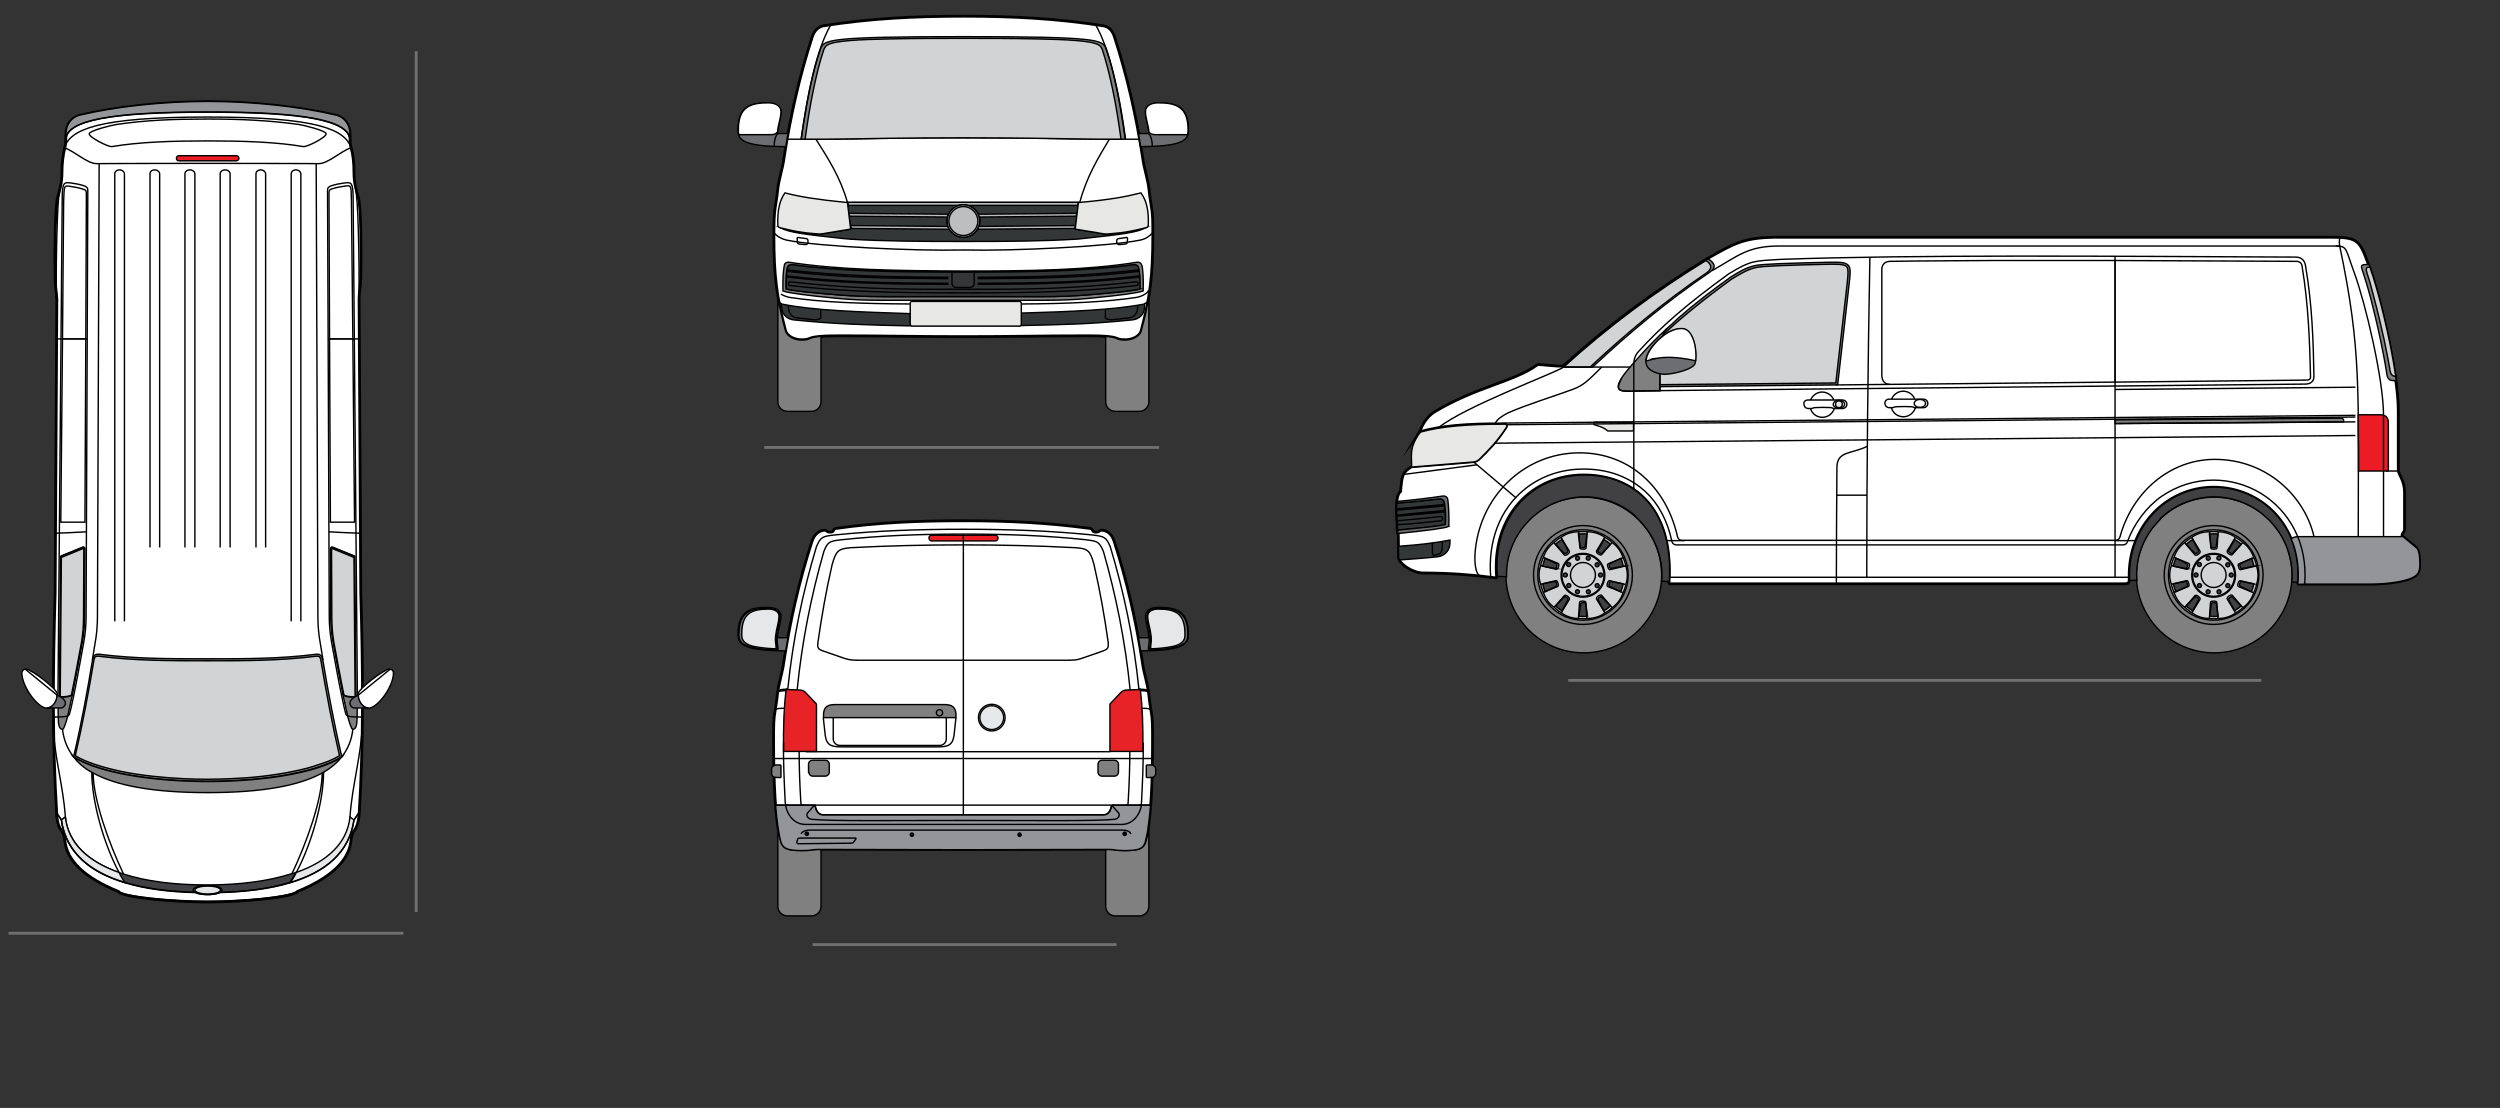 <svg id="Capa_1" xmlns="http://www.w3.org/2000/svg" viewBox="0 0 880 390"><rect x="0" y="0" width="880" height="390" fill="#333333" stroke="none"/><style>.st0{fill:#707071}.st1,.st2{stroke:#000}.st1{stroke-miterlimit:22.926;fill:#fff}.st2{fill:gray;stroke-width:.5}.st2,.st3,.st4{stroke-miterlimit:22.926}.st3{stroke:#000;stroke-width:.5;fill:#d1d3d4}.st4{fill:#343738}.st4,.st5,.st6{stroke:#000;stroke-width:.5}.st5{stroke-miterlimit:22.926;fill:none}.st6{fill:#bcbec0}.st6,.st7,.st8{stroke-miterlimit:22.926}.st7{stroke:#000;stroke-width:.5;fill:#e6e7e8}.st8{fill:#e7e7e6}.st10,.st8,.st9{stroke:#000;stroke-width:.5}.st9{stroke-miterlimit:22.926;fill:#6d6e71}.st10{fill:#fff}.st10,.st11,.st12{stroke-miterlimit:22.926}.st11{stroke:#000;stroke-width:.5;fill:#414042}.st12{fill:#939598}.st12,.st13,.st14{stroke:#000;stroke-width:.5}.st13{stroke-miterlimit:22.926;fill:#ed1c24}.st14{fill:#e82328}</style><g id="lineas"><path class="st0" d="M552 239H796V240H552z"/><path class="st0" d="M269 157H408V158H269z"/><path class="st0" d="M286 332H393V333H286z"/><path class="st0" d="M3 328H142V329H3z"/><path class="st0" d="M146 18H147V321H146z"/></g><g id="transporter_x5F_2019"><path class="st1" d="M339.1 118.5c-16.5 0-29.3-.3-43.9-.3-12.5 0-8.7 1.4-13 1.4-2.2 0-5-1-5.7-3.2-3.1-11.6-4.1-19.5-4.1-33.5 0-4.7.1-7.6.5-10.1.2-1.3.7-4.2.8-5.7.4-4 1.8-7.7 2.3-11.7 2.2-14.4 5.4-28.5 9.9-42.4.8-2.4 2.2-3.5 3.8-3.9 16.6-2.6 31.9-3.4 49.4-3.4s32.8.8 49.4 3.4c1.6.3 3 1.4 3.8 3.9 4.5 13.9 7.7 28.1 9.9 42.4.5 4 1.9 7.7 2.3 11.7.1 1.4.6 4.4.8 5.7.5 2.5.5 5.4.5 10.1 0 14-1 21.9-4.1 33.5-.7 2.3-3.5 3.2-5.7 3.2-4.3 0-.5-1.4-13-1.4-14.7 0-27.5.3-43.9.3z"/><path class="st2" d="M339.1 48.5c24.7 0 34.8.4 48.8.5H396.2c-1.7-12.4-3.9-23.4-6.8-31.8-1.2-3.2-2.8-4.3-50.3-4.3-47.6 0-49.1 1.1-50.3 4.3-2.9 8.4-5 19.4-6.8 31.8H290.3c13.9-.1 24-.5 48.8-.5zm-65.3 92.9c0 1.9 1.5 3.4 3.4 3.4h8.4c1.9 0 3.4-1.5 3.4-3.4v-23c-5 .4-3.4 1.3-6.8 1.3-2.2 0-5-1-5.7-3.2-1.2-4.4-2.1-8.3-2.7-12.3v37.2zm130.6 0c0 1.9-1.5 3.4-3.4 3.4h-8.4c-1.9 0-3.4-1.5-3.4-3.4v-23c5 .4 3.4 1.3 6.8 1.3 2.2 0 5-1 5.7-3.2 1.2-4.4 2.1-8.3 2.7-12.3v37.2z"/><path class="st3" d="M339.1 48.5c24.7 0 34.8.4 48.8.5h6.7c-.8-5.8-1.7-11.6-2.9-17.3-1-4.8-2.2-9.7-3.7-14.3l-.3-.6c-.4-.8-1.1-1.1-1.9-1.4-.8-.3-1.7-.5-2.5-.6-1.3-.2-2.7-.4-4.1-.5-4.8-.4-9.7-.5-14.5-.6-8.6-.2-17.2-.2-25.7-.2-8.6 0-17.2 0-25.7.2-4.8.1-9.7.2-14.5.6-1.4.1-2.7.3-4.1.5-.8.1-1.7.3-2.5.6s-1.5.6-1.9 1.4l-.3.6c-1.6 4.7-2.7 9.5-3.7 14.3-1.2 5.7-2.1 11.5-2.9 17.3h6.7c14.1-.1 24.2-.5 49-.5z"/><path class="st4" d="M390.7 82.3c-.7.1-1.4.1-2.1 0l-9.7-1.6c-.2 0-.3-.2-.3-.3l.1-1 1-8.1h-81.4l1.1 9.1c0 .1-.1.3-.3.3l-9.7 1.6c-.7.1-1.4.1-2.1 0-5.6-.4-8.4-1.1-12.6-2.1 3.1 1.6 8.2 2.3 22.5 3.8.8.1 1.5.1 2.3.2 11.2.7 24.2.8 39.5.8s28.3-.1 39.5-.8c.8 0 1.6-.1 2.3-.2 14.3-1.5 19.4-2.2 22.5-3.8-4.2 1-7 1.6-12.6 2.1zm-51.6 1.2c-2.1 0-3.9-1.1-4.9-2.8-.2-.3-.4-.7-.5-1-.2-.6-.3-1.2-.3-1.9 0-.5.1-.9.2-1.4.1-.4.2-.7.4-1 .9-2 2.9-3.3 5.2-3.3 2.3 0 4.3 1.4 5.2 3.3.2.3.3.7.4 1 .1.4.2.9.2 1.4 0 .7-.1 1.3-.3 1.9-.1.4-.3.7-.5 1-1.2 1.7-3 2.8-5.1 2.8zm-18.2 31.2h-1.2c-14.7-.3-25.6-.6-40.3-2.1-2.2-.2-3.9-1.8-4.2-3.8-.1-.5-.1-1.1-.1-1.8 10.9 2.3 27.5 2.8 45.4 3.4v3.7c0 .3.2.5.4.6z"/><path class="st2" d="M401.9 93.3c-.2-.7-.9-1.1-1.6-1-17.4 2.8-37.1 3.1-61.3 3.1-24.1-.1-43.9-.4-61.3-3.1-.7-.1-1.5.3-1.6 1-.4 1.9-.6 5.2-.5 9.1 1.8.7 7.6 1.5 18.8 2.6 5.1.5 10.3.7 15.4.7h58.4c5.1 0 10.3-.2 15.4-.7 11.2-1.1 17-1.9 18.8-2.6.1-3.9 0-7.3-.5-9.1zm-.7 8.4c-1.8.6-7.5 1.2-18.5 2.1-5 .4-10.1.6-15.1.6h-57.3c-5 0-10.1-.2-15.1-.6-11-.9-16.7-1.6-18.5-2.1-.1-3.3 0-6.1.5-7.7.2-.6.9-.9 1.6-.8 17.1 2.3 36.4 2.6 60.1 2.6s43-.3 60.1-2.6c.7-.1 1.4.3 1.6.8.6 1.6.7 4.4.6 7.7z"/><path class="st4" d="M400.7 94c-.2-.6-.9-.9-1.6-.8-17.1 2.3-36.4 2.6-60.1 2.6s-43-.3-60.1-2.6c-.7-.1-1.4.3-1.6.8-.4 1.6-.6 4.4-.5 7.7 1.8.6 7.5 1.2 18.5 2.1 5 .4 10.1.6 15.1.6h57.3c5 0 10.1-.2 15.1-.6 11-.9 16.7-1.6 18.5-2.1 0-3.3-.1-6.1-.6-7.7z"/><path class="st5" d="M400.9 95c-18.5 2.1-34.1 2.5-56.5 2.6v.5c22.5-.1 38.1-.4 56.6-2.6m.2 1.6c-18.6 2.2-34.2 2.6-56.8 2.6v.4c22.5-.1 38.2-.4 56.8-2.6"/><path class="st5" d="M400.3 99.3c-.1-.1-.2-.1-.3-.1-20.7 2.3-36.9 2.8-61 2.6-24.1.2-40.3-.3-61-2.6-.1 0-.3 0-.3.1-.1.1-.1.2-.1.3v.5c0 .2.2.4.4.4 19.5 2.2 36.5 2.6 61.1 2.6s41.6-.4 61.1-2.6c.2 0 .4-.2.4-.4v-.5l-.3-.3z"/><path class="st5" d="M342.9 95.8v3.9c0 .8-.7 1.5-1.6 1.5H339"/><path class="st4" d="M402.9 107c0 .7 0 1.3-.1 1.8-.2 2-2 3.6-4.2 3.8-14.4 1.5-25.2 1.7-39.4 2 .2-.1.3-.3.3-.6v-3.8c17.1-.5 32.9-1.1 43.4-3.2z"/><path class="st5" d="M277.1 95c18.5 2.1 34.1 2.5 56.5 2.6v.5c-22.5-.1-38.1-.4-56.6-2.6m-.2 1.6c18.6 2.2 34.2 2.6 56.8 2.6v.4c-22.5-.1-38.2-.4-56.8-2.6m58.3-1.7v3.9c0 .8.7 1.5 1.6 1.5h2.3"/><path class="st6" d="M339.8 71.2L339.6 71.2 298.3 71.2 298.8 72.3 339.6 72.3 339.8 72.3 379.2 72.3 379.7 71.2z"/><path class="st6" d="M333.9 75.4c-.2.3-.3.7-.4 1l-34.3-.3-.5-1 35.2.3zm45.3-.3l-.5 1-34.1.3c-.1-.4-.2-.7-.4-1l35-.3zm-45 5.6l-34.4-.3-.5-1 34.4.3c.1.4.3.7.5 1zm44.5-1.3l-.5 1-34.2.3c.2-.3.4-.7.5-1l34.2-.3z"/><circle class="st7" cx="339.1" cy="77.8" r="5.7"/><path class="st5" d="M339.1 72.7c2.8 0 5.1 2.3 5.1 5.1s-2.3 5.1-5.1 5.1-5.1-2.3-5.1-5.1 2.3-5.1 5.1-5.1"/><circle class="st6" cx="339.1" cy="77.8" r="5.7"/><path class="st5" d="M339.1 72.7c2.8 0 5.1 2.3 5.1 5.1s-2.3 5.1-5.1 5.1-5.1-2.3-5.1-5.1 2.3-5.1 5.1-5.1"/><path class="st8" d="M299.4 80.4c0 .1-.1.3-.3.3l-9.7 1.6c-.7.1-1.4.1-2.1 0-5.6-.4-8.4-1.1-12.6-2.1-.5-.1-.9-.5-.9-.9-.2-5.2.6-8.7 2.5-11.4 5.5 1.4 10.9 2.3 22 3.4l1.1 9.1zm104.8-1.1c0 .2-.1.3-.2.5-.2.2-.4.4-.8.4-4.2 1-7 1.7-12.6 2.1-.7.1-1.4.1-2.1 0l-9.7-1.6c-.2 0-.3-.2-.3-.3l1.1-9.1c11.1-1 16.5-2 22-3.4 2 2.7 2.8 6.2 2.6 11.4z"/><path class="st5" d="M282 49L277.1 49"/><path class="st5" d="M396.2 49L401.1 49"/><path class="st5" d="M292.4 8.8c-4.9 8.6-8 23.1-10.4 40.2M385.7 8.8c4.9 8.6 8 23.1 10.4 40.2m-97.8 22.3c-2.4-8.8-7.1-16-11.1-22.3m92.9 22.2c2.3-8.8 6.6-15.9 10.4-22.2m-115.6 54.5c.9.6 2 1 3.1 1.2 11.4 1.7 24.5 2.2 42.5 2.3m-46.3-.7c.3.3.5.5 1 .6m2.3.5c0 1 .1 1.8.4 2.5.4 1.1 1.5 1.9 2.7 2l6.4.7h.1l1.5-.4c.2 0 .3-.2.3-.3v-3.1M281 83.6c-.1 0-.2 0-.3.1-.1.1-.1.1-.1.2l.1 1.4c0 .3.3.6.7.6l2.1.2c.2 0 .4 0 .6-.2.2-.1.3-.3.3-.5v-.8c0-.3-.3-.6-.6-.6l-2.8-.4zm123.2 18.7c-.1.4-.5.8-1.1 1.2-.9.6-2 1-3.1 1.2-11 1.6-23.5 2.2-40.5 2.3m44.5-1c-.3.5-.6.8-1.2.9m-2.3.5c0 1-.1 1.8-.4 2.5-.4 1.1-1.5 1.9-2.7 2l-6.4.7h-.1l-1.5-.4c-.2 0-.3-.2-.3-.3v-3.1m7.4-25.2c.1 0 .2 0 .3.1.1.1.1.1.1.2l-.1 1.4c0 .3-.3.6-.7.6l-2.1.2c-.2 0-.4 0-.6-.2-.2-.1-.3-.3-.3-.5v-.8c0-.3.3-.6.6-.6l2.8-.4z"/><path class="st5" d="M405.8 81.9c-1.2 1.3-2.7 2.3-4.4 2.6-10.9 2.3-45.5 3.9-61.7 3.5h-1c-16.1.4-50.9-1.2-61.9-3.5-1.7-.4-3.3-1.3-4.4-2.6"/><path class="st8" d="M359.5 106.8v7.3c0 .2-.1.5-.3.6-.1.1-.2.1-.3.1h-37.8c-.1 0-.2 0-.3-.1-.2-.1-.4-.3-.4-.6v-7.3c0-.4.3-.7.6-.7h37.8c.5 0 .7.3.7.7z"/><path class="st9" d="M259.8 45.7c0 3.1.8 5.9 16.8 5.9.1-.8.3-1.7.4-2.5.1-.7.2-1.4.4-2.1h-3.2c-.4 0-.5-.2-.5-.5 0-1.8 1.2-4.8 1.2-7.1 0-1.8-1.6-3.1-4.5-3.1-6.4-.1-10.6 1.2-10.6 9.4zm158.5 0c0 3.1-.8 5.9-16.8 5.9-.1-.8-.3-1.7-.4-2.5-.1-.7-.2-1.4-.4-2.1h3.2c.4 0 .5-.2.5-.5 0-1.8-1.2-4.8-1.2-7.1 0-1.8 1.6-3.1 4.5-3.1 6.4-.1 10.6 1.2 10.6 9.4z"/><path class="st10" d="M270.9 47.4c1.1 0 2.1 0 2.8-1 0-1.8 1.2-4.8 1.2-7.1 0-1.8-1.6-3.1-4.5-3.1-6.3 0-10.5 1.4-10.5 9.5 0 .6 0 1.2.2 1.7h10.8zm136.3 0c-1.1 0-2.1 0-2.8-1 0-1.8-1.2-4.8-1.2-7.1 0-1.8 1.6-3.1 4.5-3.1 6.3 0 10.5 1.4 10.5 9.5 0 .6 0 1.2-.2 1.7h-10.8z"/><path class="st5" d="M274.2 46.9c-1 0-1.7 2.5-1.7 4.5m131.4-4.5c1 0 1.7 2.5 1.7 4.5"/><g><path class="st1" d="M851.7 198.6c0 1.2-.1 2.4-.8 3.4-1.9 2.6-10.7 3.6-16.2 3.6h-25.3c-.7 0-.6-.1-.5-.7 1.2-20-13.1-33.4-29.7-33.4-16.7 0-30.3 14-29.7 32.1 0 1.8-.2 1.9-2.4 1.9H588c-.6 0-.6-.1-.5-.8 1.6-27.1-13.8-37.5-30-37.5-18.4 0-32.3 14.5-30.7 35.6 0 .6 0 .7-.4.6-8.3-1.1-16.6-1.7-25.4-1.7-3.7 0-8.6-3.2-8.7-5.5 0-2.7-.1-5.3-.1-8 0-.3-.2-.3-.3-.5-.1-1.1-.1-2.1-.1-3.2 0-.8-1.1-9.9 1.2-11.5.5-5.9.7-6.6 3.8-8.7l21.9-1.8c.8-.1 1.6-.5 2.1-1.1 3.4-3.3 6.1-6 9.3-11 .2-.2.2-.5.1-.8-.1-.3-.4-.4-.8-.4-12.9-.1-22.4.7-29.6 2.8l-.9 1.2c.3-.5.6-1 1-1.6 1-2.7 2.6-4.9 4.7-6.4 15-9.1 28.3-10.8 36.4-16.7.2-.1.4-.2.7-.2 2.8.2 5.7.6 8.5.6 15.6-14.2 32.7-26.9 51-38 9.4-5.3 12.8-7.4 24.9-7.4h194.1c9.8 0 10.3 1 13.4 9.3 4.2 11.3 10.6 38.9 10.6 51.7v21.1c0 1.3 2.2 3.5 2.2 7.7v13.2c0 .7-1.4 1.7-.7 2.2l4.8 4c.9 1.1 1.2 3 1.2 5.9z"/><path class="st2" d="M586.7 115.7c-3.2 2.9-6.2 6-9.1 9.2-1 1.1-1.9 2.1-2.7 3-2.2 2.5-3.6 4.3-4.3 5.5-2.3 4.1-.4 4.4 3.5 4.3h.8l9.4-.1v-1.5l62-.6c.5 0 .6-.2.6-.4l4-35.2c.8-6.8.8-7.7-6.4-7.6-6 .1-12 .3-18 .5-1.8.1-3.7.2-5.5.3-1.3.1-2.5.2-3.7.5-2.9.7-5.7 2.4-8.2 4-6.4 4.6-12.7 9.4-18.6 14.6-1.2 1.2-2.5 2.4-3.8 3.5zm-26.1 13.5c12.7-11.9 26.2-23.2 41.4-33.5 2-1.4 1.9-2.9-.7-4.6-18.3 11.1-35.4 23.8-51 38l10.3.1zm277.3-9.7c.8 3.9 1.6 7.8 2.2 11.7v.2c.4 2.6 1.4 2.6 3.4 2.6-1.9-13.8-6.4-32.1-9.6-40.9-2.6 0-3.1 0-2.3 2.2.1.2.1.4.2.6 1 3 1.9 6.1 2.7 9.1 1.2 4.8 2.4 9.6 3.4 14.5zm-93.4 29.6l80.5-.6c0-1.2-.2-1.3-1.9-1.3l-78.6.6v1.3z"/><circle class="st2" cx="779.4" cy="202.4" r="27.4"/><circle class="st2" cx="557.5" cy="202.4" r="27.4"/><circle class="st3" cx="779.2" cy="202.4" r="15.9"/><path class="st11" d="M788.9 191.6l-3 3.1c-.2.2-.4.3-1-.1s-.6-.7-.4-.9l2.1-3.8c.8.5 1.6 1 2.3 1.7zm4.5 7.7l-4.2.8c-.3.1-.5 0-.7-.7s-.1-.9.2-1l3.9-1.9c.3 1 .6 1.9.8 2.8zm-.9 9l-3.9-1.9c-.2-.1-.4-.3-.2-1s.5-.7.7-.7l4.2.8c-.1 1-.4 1.9-.8 2.8zm-3.6 5c-.7.6-1.5 1.2-2.3 1.7l-2.1-3.8c-.1-.2-.1-.5.4-.9.6-.4.8-.3 1-.1l3 3.1zm-9.7 3.7c-.5 0-1 0-1.4-.1l.6-4.3c0-.3.2-.5.9-.5s.9.2.9.5l.6 4.3c-.6.1-1.1.1-1.6.1zm-5.3-5.8l-2.1 3.8c-.8-.5-1.6-1.1-2.3-1.7l3-3.1c.2-.2.4-.3 1 .1.5.4.6.7.4.9zm-4.1-4.8l-3.9 1.9c-.4-.9-.7-1.8-.9-2.8l4.2-.8c.3-.1.5 0 .7.7.3.7.1.9-.1 1zm-.6-6.3l-4.2-.8c.2-1 .5-1.9.9-2.8l3.9 1.9c.2.1.4.3.2 1-.3.7-.5.8-.8.7zm4.3-5.5c-.6.4-.8.3-1 .1l-3-3.1c.7-.6 1.5-1.2 2.3-1.7l2.1 3.8c.2.2.1.5-.4.9zm7.2-6.6l-.6 4.3c0 .3-.2.5-.9.5s-.9-.2-.9-.5l-.6-4.3c.5 0 1-.1 1.4-.1.6 0 1.1 0 1.6.1z"/><path class="st5" d="M777.6 187.2c.5-.1 1-.1 1.6-.1.5 0 1 0 1.6.1 2.3 0 4.4.7 6.2 2 .4.3.9.5 1.3.8.4.3.8.6 1.2 1 1.9 1.3 3.1 3.2 3.8 5.2.2.5.4.9.6 1.5.2.5.3 1 .4 1.5.7 2.2.7 4.4 0 6.5-.1.5-.2 1-.4 1.5s-.3 1-.6 1.5c-.7 2.2-2 3.9-3.8 5.2-.4.3-.8.7-1.2 1s-.9.6-1.3.8c-1.8 1.4-4 2-6.1 2-.5.1-1 .1-1.6.1-.5 0-1 0-1.6-.1-2.3 0-4.4-.7-6.1-2-.4-.3-.9-.5-1.3-.9-.4-.3-.8-.6-1.2-1-1.9-1.3-3.1-3.1-3.8-5.2l-.6-1.5c-.2-.5-.3-1-.4-1.5-.8-2.2-.7-4.4 0-6.5.1-.5.2-1 .4-1.5s.3-1 .6-1.5c.7-2.2 2-3.9 3.8-5.2.4-.3.8-.7 1.2-1s.9-.6 1.3-.8c1.7-1.3 3.9-1.9 6-1.9"/><path class="st5" d="M779.2 194.8c4.2 0 7.7 3.4 7.7 7.7 0 4.2-3.4 7.7-7.7 7.7-4.2 0-7.7-3.4-7.7-7.7s3.5-7.7 7.7-7.7"/><path class="st5" d="M779.2 198c2.4 0 4.4 2 4.4 4.4s-2 4.4-4.4 4.4-4.4-2-4.4-4.4 2-4.4 4.4-4.4m1.6-10.8l-.4 5.6c0 .3-.2.5-1.1.5-.9 0-1.1-.2-1.1-.5l-.4-5.6m11.6 3.8l-3.6 4.2c-.2.2-.5.3-1.2-.2s-.7-.8-.6-1.1l2.9-4.8m7.3 10.1l-5.4 1.3c-.3.1-.6-.1-.8-.9-.3-.8-.1-1.1.2-1.2l5.2-2.1m-.2 12.3l-5.2-2.1c-.3-.1-.4-.4-.2-1.2.3-.8.6-.9.8-.9l5.4 1.3m-7.1 10l-2.9-4.8c-.1-.3-.1-.6.6-1.1.7-.5 1-.4 1.2-.2l3.6 4.2m-11.7 3.9l.4-5.6c0-.3.2-.5 1.1-.5.9 0 1.1.2 1.1.5l.4 5.6m-11.7-3.8l3.6-4.2c.2-.2.5-.3 1.2.2s.7.8.6 1.1l-2.9 4.8m-7.3-10.1l5.4-1.3c.3-.1.6.1.8.9.3.8.1 1.1-.2 1.2l-5.2 2.1m.2-12.4l5.2 2.1c.3.1.4.4.2 1.2-.3.8-.6.9-.8.9l-5.4-1.3m7.1-9.9l2.9 4.8c.1.3.1.6-.6 1.1-.7.5-1 .4-1.2.2L769 191"/><path class="st5" d="M779.2 195.1c4.1 0 7.4 3.3 7.4 7.4 0 4.1-3.3 7.4-7.4 7.4-4.1 0-7.4-3.3-7.4-7.4 0-4.1 3.3-7.4 7.4-7.4"/><ellipse transform="rotate(-72.002 781.048 196.509)" class="st11" cx="781.1" cy="196.5" rx=".7" ry=".7"/><ellipse transform="rotate(-36.009 784.21 198.826)" class="st11" cx="784.2" cy="198.8" rx=".7" ry=".7"/><circle class="st11" cx="785.4" cy="202.4" r=".7"/><ellipse transform="rotate(-53.991 784.244 206.131)" class="st11" cx="784.2" cy="206.1" rx=".7" ry=".7"/><ellipse transform="rotate(-18.006 781.094 208.309)" class="st11" cx="781.1" cy="208.3" rx=".7" ry=".7"/><ellipse transform="rotate(-71.994 777.288 208.331)" class="st11" cx="777.3" cy="208.3" rx=".7" ry=".7"/><ellipse transform="rotate(-35.992 774.236 206.086)" class="st11" cx="774.2" cy="206.1" rx=".7" ry=".7"/><circle class="st11" cx="773" cy="202.4" r=".7"/><ellipse transform="rotate(-54.006 774.18 198.732)" class="st11" cx="774.2" cy="198.7" rx=".7" ry=".7"/><ellipse transform="rotate(-17.998 777.287 196.5)" class="st11" cx="777.3" cy="196.5" rx=".7" ry=".7"/><path class="st5" d="M779.2 185c9.6 0 17.4 7.8 17.4 17.4 0 9.6-7.8 17.4-17.4 17.4-9.6 0-17.4-7.8-17.4-17.4s7.8-17.4 17.4-17.4"/><circle class="st3" cx="557.2" cy="202.4" r="15.9"/><path class="st11" d="M566.9 191.6l-3 3.1c-.2.2-.4.3-1-.1s-.6-.7-.4-.9l2.1-3.8c.8.5 1.6 1 2.3 1.7zm4.5 7.7l-4.2.8c-.3.1-.5 0-.7-.7s-.1-.9.2-1l3.9-1.9c.3 1 .6 1.9.8 2.8zm-.9 9l-3.9-1.9c-.2-.1-.4-.3-.2-1s.5-.7.7-.7l4.2.8c-.1 1-.4 1.9-.8 2.8zm-3.6 5c-.7.6-1.5 1.2-2.3 1.7l-2.1-3.8c-.1-.2-.1-.5.4-.9.6-.4.8-.3 1-.1l3 3.1zm-9.7 3.7c-.5 0-1 0-1.4-.1l.6-4.3c0-.3.2-.5.9-.5s.9.2.9.5l.6 4.3c-.6.1-1.1.1-1.6.1zm-5.3-5.8l-2.1 3.8c-.8-.5-1.6-1.1-2.3-1.7l3-3.1c.2-.2.4-.3 1 .1.5.4.5.7.4.9zm-4.1-4.8l-3.9 1.9c-.4-.9-.7-1.8-.9-2.8l4.2-.8c.3-.1.5 0 .7.7.3.7.1.9-.1 1zm-.6-6.3l-4.2-.8c.2-1 .5-1.9.9-2.8l3.9 1.9c.2.1.4.3.2 1-.3.7-.5.8-.8.7zm4.3-5.5c-.6.4-.8.3-1 .1l-3-3.1c.7-.6 1.5-1.2 2.3-1.7l2.1 3.8c.1.2.1.5-.4.9zm7.1-6.6l-.6 4.3c0 .3-.2.5-.9.5s-.9-.2-.9-.5l-.6-4.3c.5 0 1-.1 1.4-.1.7 0 1.2 0 1.6.1z"/><path class="st5" d="M555.6 187.2c.5-.1 1-.1 1.6-.1.5 0 1 0 1.6.1 2.3 0 4.4.7 6.2 2 .4.3.9.5 1.3.8.4.3.8.6 1.2 1 1.9 1.3 3.1 3.2 3.8 5.2.2.5.4.9.6 1.5.2.5.3 1 .4 1.5.7 2.2.7 4.4 0 6.5-.1.5-.2 1-.4 1.5s-.3 1-.6 1.5c-.7 2.2-2 3.9-3.8 5.2-.4.3-.8.7-1.2 1s-.9.6-1.3.8c-1.8 1.4-4 2-6.1 2-.5.1-1 .1-1.6.1-.5 0-1 0-1.6-.1-2.3 0-4.4-.7-6.1-2-.4-.3-.9-.5-1.3-.9-.4-.3-.8-.6-1.2-1-1.9-1.3-3.1-3.1-3.8-5.2l-.6-1.5c-.2-.5-.3-1-.4-1.5-.8-2.2-.7-4.4 0-6.5.1-.5.2-1 .4-1.5s.3-1 .6-1.5c.7-2.2 2-3.9 3.8-5.2.4-.3.8-.7 1.2-1s.9-.6 1.3-.8c1.7-1.3 3.8-1.9 6-1.9"/><path class="st5" d="M557.2 194.8c4.2 0 7.7 3.4 7.7 7.7 0 4.2-3.4 7.7-7.7 7.7-4.2 0-7.7-3.4-7.7-7.7s3.5-7.7 7.7-7.7"/><path class="st5" d="M557.2 198c2.4 0 4.4 2 4.4 4.4s-2 4.4-4.4 4.4-4.4-2-4.4-4.4 2-4.4 4.4-4.4m1.5-10.8l-.4 5.6c0 .3-.2.5-1.1.5s-1.1-.2-1.1-.5l-.4-5.6m11.7 3.8l-3.6 4.2c-.2.2-.5.3-1.2-.2s-.7-.8-.6-1.1l2.9-4.8m7.3 10.1l-5.4 1.3c-.3.1-.6-.1-.8-.9-.3-.8-.1-1.1.2-1.2l5.2-2.1m-.2 12.3l-5.2-2.1c-.3-.1-.4-.4-.2-1.2.3-.8.6-.9.8-.9l5.4 1.3m-7.1 10l-2.9-4.8c-.1-.3-.1-.6.6-1.1.7-.5 1-.4 1.2-.2l3.6 4.2m-11.8 3.9l.4-5.6c0-.3.2-.5 1.1-.5s1.1.2 1.1.5l.4 5.6m-11.6-3.8l3.6-4.2c.2-.2.5-.3 1.2.2s.7.8.6 1.1l-2.9 4.8m-7.3-10.1l5.4-1.3c.3-.1.6.1.8.9.3.8.1 1.1-.2 1.2l-5.2 2.1m.2-12.4l5.2 2.1c.3.1.4.4.2 1.2-.3.8-.6.9-.8.9l-5.4-1.3m7.1-9.9l2.9 4.8c.1.3.1.6-.6 1.1-.7.5-1 .4-1.2.2L547 191"/><path class="st5" d="M557.2 195.1c4.1 0 7.4 3.3 7.4 7.4 0 4.1-3.3 7.4-7.4 7.4-4.1 0-7.4-3.3-7.4-7.4 0-4.1 3.3-7.4 7.4-7.4"/><ellipse transform="rotate(-72.002 559.065 196.518)" class="st11" cx="559.1" cy="196.5" rx=".7" ry=".7"/><ellipse transform="rotate(-36.009 562.205 198.813)" class="st11" cx="562.2" cy="198.8" rx=".7" ry=".7"/><circle class="st11" cx="563.4" cy="202.4" r=".7"/><ellipse transform="rotate(-53.991 562.233 206.113)" class="st11" cx="562.2" cy="206.1" rx=".7" ry=".7"/><ellipse transform="rotate(-18.006 559.094 208.282)" class="st11" cx="559.1" cy="208.3" rx=".7" ry=".7"/><ellipse transform="rotate(-71.994 555.274 208.313)" class="st11" cx="555.3" cy="208.3" rx=".7" ry=".7"/><ellipse transform="rotate(-35.992 552.229 206.082)" class="st11" cx="552.2" cy="206.1" rx=".7" ry=".7"/><circle class="st11" cx="551" cy="202.4" r=".7"/><ellipse transform="rotate(-54.006 552.185 198.736)" class="st11" cx="552.2" cy="198.7" rx=".7" ry=".7"/><ellipse transform="rotate(-17.998 555.287 196.496)" class="st11" cx="555.3" cy="196.5" rx=".7" ry=".7"/><path class="st5" d="M557.2 185c9.6 0 17.4 7.8 17.4 17.4 0 9.6-7.8 17.4-17.4 17.4-9.6 0-17.4-7.8-17.4-17.4s7.8-17.4 17.4-17.4"/><path class="st11" d="M761.7 181.4c.6-.5 1.2-1 1.9-1.5 3.8-2.7 8.4-4.4 13.3-4.9.8-.1 1.6-.1 2.4-.1s1.6 0 2.4.1c4.9.4 9.5 2.2 13.3 4.9.7.5 1.3.9 1.9 1.5.6.5 1.2 1.1 1.8 1.6.6.6 1.1 1.2 1.6 1.8s1 1.2 1.5 1.9c2.7 3.8 4.4 8.4 4.9 13.3.1.8.1 1.6.1 2.4 0 .8 0 1.6-.1 2.4v.1h2.2c.3-5.7-.6-10.9-2.4-15.4-4.7-11.2-15.4-18-27.2-18-16.7 0-30.3 14-29.7 32.1v.7h2.6c0-.6-.1-1.2-.1-1.9s0-1.6.1-2.4c.4-4.9 2.2-9.5 4.9-13.3.5-.7.9-1.3 1.5-1.9.5-.6 1.1-1.2 1.6-1.8.3-.5.9-1.1 1.5-1.6zM576.9 183c.6.6 1.1 1.2 1.6 1.8s1 1.2 1.5 1.9c2.7 3.8 4.4 8.4 4.9 13.3.1.8.1 1.6.1 2.4 0 .8 0 1.5-.1 2.2l2.7.1c1-16.6-4.5-27-12.5-32.5-5.1-3.5-11.2-5-17.4-5-9.2 0-17.3 3.7-22.9 10-5.5 6.3-8.6 15.1-7.7 25.6v.1l3.2.1v-.6c0-.8 0-1.6.1-2.4.4-4.9 2.2-9.5 4.9-13.3.5-.7.9-1.3 1.5-1.9.5-.6 1.1-1.2 1.6-1.8.6-.6 1.2-1.1 1.8-1.6s1.2-1 1.9-1.5c3.8-2.7 8.4-4.4 13.3-4.9.8-.1 1.6-.1 2.4-.1s1.6 0 2.4.1c4.9.4 9.5 2.2 13.3 4.9.7.5 1.3.9 1.9 1.5.4.5.9 1.1 1.5 1.6z"/><path class="st12" d="M811.3 205.6h23.5c5.5 0 14.3-1 16.2-3.6.7-1 .8-2.2.8-3.4 0-2.9-.3-4.8-1.1-5.7l-4.8-4h-37.1c-.8 0-1.6.3-2.3.7 1.9 4.5 2.8 9.7 2.4 15.4-.1.6-.2.7.5.7l1.9-.1z"/><path class="st3" d="M584.3 135.4l61.9-.6 4-35c.1-1.3.3-2.7.3-4 0-.6-.1-1.4-.4-1.9-.9-1-4.3-.9-5.5-.9-6 .1-12 .3-17.9.5-1.8.1-3.7.2-5.5.3-1.2.1-2.4.2-3.6.5-2.8.7-5.5 2.4-8 3.9-6.3 4.6-12.6 9.4-18.5 14.5-1.3 1.1-2.6 2.3-3.9 3.5l-1.7 1.5c-1.3 4-1.2 11.6-1.2 17.7zm254.9-15.9c.8 3.9 1.3 6.4 2 10.3v.2c.3 2 1 2.4 2.1 2.5-1.9-13.1-6-29.8-9.1-38.5-1.4.1-1.5.5-1 2.2l.2.6c1 3 1.5 5.2 2.3 8.2 1.3 4.8 2.4 9.7 3.5 14.5zm-279.5 9.7c12.6-11.7 26-23 41.1-33.2 1.9-1.4 1.9-2.8-.3-4.3-18 11-34.7 23.5-50.1 37.5h9.3z"/><path class="st4" d="M508.7 184.6c-1.7.5-7 1.2-16.8 2v-1.8-.3c0-.1 0-.5-.1-1.1-.1-1.4-.3-4-.1-6.3 5.1-.4 10-.9 14.8-1.5.8-.1 1.5.3 1.7.9.5 1.7.6 4.6.5 8.1z"/><path class="st9" d="M510 185.3c-1.8.7-7.4 1.4-17.9 2.5v-.1c0-.4-.1-.7-.1-1.1 9.8-.9 15.1-1.5 16.8-2 .1-3.5 0-6.4-.5-8.1-.2-.6-.9-1-1.7-.9-4.8.6-9.7 1.1-14.8 1.5 0-.2 0-.4.1-.6 5.5-.5 10.8-1.1 16-1.9.8-.1 1.5.3 1.7 1.1.3 2 .5 5.5.4 9.6z"/><path class="st4" d="M510.4 190.1c0 .7 0 1.4-.1 1.9-.3 2.1-2.1 3.8-4.4 4-4.7.5-9.1.8-13.3 1.1-.2-.3-.3-.6-.3-.9 0-1.3 0-2.6-.1-3.9 7.1-.5 13.2-1.2 18.2-2.2z"/><path class="st5" d="M508.2 177.6L491.6 179.1 491.6 179.6 508.3 178.1"/><path class="st5" d="M508.4 179.7L491.7 181.3 491.7 181.7 508.5 180.2"/><path class="st5" d="M507.7 182.4v.5c0 .2-.2.4-.4.4-5.3.6-10.3 1.1-15.4 1.4v-.3c0-.1 0-.5-.1-1.1 5-.4 10-.9 15.4-1.5.1 0 .3 0 .4.1.1.3.1.4.1.5z"/><path class="st13" d="M830.2 165.8h10c.4 0 .5-.1.5-.5V149c0-1.9-.7-3-3-3h-7.6v7c.1 3.9.1 8.2.1 12.8z"/><path class="st8" d="M530.2 150.5c-3.3 5-6 7.7-9.3 11-.5.6-1.3 1-2.1 1.1l-21.9 1.8c-.2-5.5-.3-7 2.2-11.1l.9-1.2c7.1-2 16.7-2.8 29.6-2.8.3 0 .6.2.8.4 0 .3 0 .6-.2.8zm30.8-1.6c0-.2.1-.3.3-.3h13.4c.2 0 .3.1.3.3v2.5c0 .2-.1.3-.3.3H566c-.1 0-.1 0-.2-.1-1.4-1.2-2.7-1.5-4.6-2.1-.1 0-.2-.1-.2-.3v-.3z"/><circle class="st7" cx="647.3" cy="142.3" r="1.2"/><path class="st5" d="M658.2 90.6c-.7 37.5-1.1 75-1.1 112.6"/><path class="st5" d="M587.6 203.2L749.5 203.2"/><path class="st5" d="M811.3 205.6v-.6c.4-6.5-.7-12.9-3.7-18.7-2.7-5.2-6.7-9.5-11.7-12.6-5.1-3.1-10.9-4.7-16.8-4.7-6.5 0-12.8 2-18.2 5.7-5.2 3.6-9.8 9.7-12.1 16.1-.2.6-.8 1-1.4 1H590c-.7 0-1.3-.5-1.5-1.2-.7-3.5-1.9-6.9-3.6-10.1-3.1-5.8-7.8-10.1-13.8-12.7-4.3-1.9-9-2.7-13.7-2.7-7.3 0-14.4 2.2-20.2 6.7-9.6 7.4-13.4 19.2-12.5 31v.3"/><path class="st5" d="M521.3 202.8c-1.7-.2-2.3-3.8-2.1-7.8 1.3-19.8 17-35.6 36.8-35.6 17.8 0 30.7 12.4 34.5 29.6.2.7.8 1.2 1.5 1.2h152.7c.7 0 1.3-.5 1.5-1.1 4.2-15.6 17.4-27.4 33.4-27.4 18.5 0 31.7 13.2 34.9 27.1m-250.7-59.6c-5 5-6.5 6.5-10.3 7.9-6.8 2.5-16.1 5.3-22.8 8.3-2 1.1-3.4 1.8-4.6 3.9m297.5-65.6c-.2 1.1-.2 2 0 3 7.7 36.7 6.5 50.4 6.5 102.1"/><path class="st5" d="M526.2 149.3l3.2-.3c.6-.1 1.1-.1 1.7-.1l298-2.7"/><path class="st5" d="M494.1 167L519.9 163.6"/><path class="st5" d="M526.1 156L829.1 153.3"/><path class="st5" d="M530.1 149.5L829.1 146.8"/><path class="st5" d="M646.2 135.5L665.4 135.3"/><path class="st5" d="M575.1 172.1V128.3c0-1.8.5-3.3 1.6-4.5 7.8-8.6 16.5-16.3 31.8-27.4 8-4.9 9.1-4.5 18.2-5.1 47.5-1.7 115.7-1.1 181.6-.8 2.2.1 3.1 1.6 3.3 3.4 2.2 12.9 2.7 25.7 2.9 38.4.1 1.8-1 2.9-3.1 2.9l-237 2.4m12.3-21.9c-2.8 2.6-2.4 14.2-2.4 21.9m-13.6-4.2c-2.3 4.1-.4 4.4 3.5 4.3"/><path class="st5" d="M744.5 203.2L744.5 134.5"/><path class="st5" d="M744.5 91.7L744.5 90.3"/><path class="st5" d="M744.5 149.1L829.1 148.5"/><path class="st5" d="M839 188.9v-42.7c0-12.5-6.3-39.4-10.4-50.5-3-8.1-2.3-9.1-6.4-9.1m-185.8 54.2h12.2c.8 0 1.5.7 1.5 1.5s-.7 1.5-1.5 1.5h-2.9c-1.3 0 .8-.4-4-.4s-2.9.4-4.4.4h-.8c-.8 0-1.5-.7-1.5-1.5-.2-.9.5-1.5 1.4-1.5zm28.5-.3h12.2c.8 0 1.5.7 1.5 1.5s-.7 1.5-1.5 1.5h-2.9c-1.3 0 .8-.4-4-.4s-2.9.4-4.4.4h-.8c-.8 0-1.5-.7-1.5-1.5-.1-.8.6-1.5 1.4-1.5zm-27.6.3c.7-1.6 2.3-2.8 4.1-2.8s3.5 1.2 4.1 2.8m20.3-.3c.7-1.6 2.3-2.8 4.1-2.8 1.9 0 3.5 1.2 4.1 2.8m-28.3 3.3c-.6 1.8-2.3 3.1-4.2 3.1-2 0-3.7-1.3-4.2-3.1m36.9-.2c-.6 1.8-2.3 3.1-4.2 3.1-2 0-3.7-1.3-4.2-3.1"/><ellipse class="st5" cx="647.3" cy="142.3" rx="2" ry="1.4"/><ellipse class="st5" cx="675.8" cy="142" rx="2" ry="1.4"/><path class="st5" d="M840 165.8L844.4 165.8"/><path class="st5" d="M550.4 129.2L573.9 129.2"/><path class="st5" d="M550.4 129.2c-2 1.7-35.2 14-44.1 21.4m317.3-64H626.3c-11.1 0-14.4 3.4-23.7 8.7"/><path class="st5" d="M518.7 162.6L533.7 175.3"/><path class="st5" d="M507.7 190.6c0 .9 0 1.7-.1 2.4-.1 1-.4 1.7-.8 1.9l-2 .6-.5-.4s-.1-.2-.1-.3v-3.6"/><path class="st5" d="M744.5 137.1L829.1 136.3"/><path class="st5" d="M657.3 157.1c-5.8 2.8-10.7 1.6-10.7 7.5-.1 13.6-.2 27.3-.2 41"/><path class="st5" d="M646.6 174.3L657.2 174.3"/><path class="st5" d="M744.5 190.3L751.8 190.3"/><path class="st5" d="M593 190.3L586.5 190.3"/><path class="st5" d="M813.3 132.4c.1 1.2-.6 1.4-1.7 1.4l-67.1.7V91.7c14.8.1 29.7.1 44.4.2l19.6.1c1.3.1 1.8.9 1.9 2.1v.1c2.1 12.7 2.6 25.4 2.9 38.2z"/><path class="st5" d="M744.5 91.7v42.8l-79.2.8c-1.9 0-2.9-1.2-2.9-3.4v-37c0-1.3.7-2.8 2.7-2.9 12.1-.2 24.2-.2 36.2-.3h43.2z"/><path class="st9" d="M592.5 115.8c-5.6-.8-12.5 6.7-13.1 10.7-.5 3.6 3.2 4.9 5.8 5.2 2.4.4 11.2-1.6 11.5-3.9.7-4.9-.8-11.5-4.2-12z"/><path class="st10" d="M583.9 126c3.7-.5 8.1-.1 13 1 .5-4.8-1.1-10.8-4.3-11.3-2.1-.3-4.4.6-6.5 2-3.4 2.4-6.3 6.2-6.6 8.7 0 .2-.1.5-.1.7 1.3-.4 2.8-.8 4.5-1.1z"/></g><g><path class="st1" d="M339.1 299l-51.1-.1c-3.1 0-1.5.4-5.8.4-5.7 0-6.6-1-7.4-3.2-2-7.6-2.5-21.6-2.5-35.6 0-4.7 0-7.6.5-10.1.2-1.3.7-4.2.8-5.7.4-4 1.8-7.7 2.3-11.7 2.2-14.4 5.4-28.5 9.9-42.4.8-2.4 2.2-3.5 3.8-3.9 1.9-.3.9.6 2.6.6s.8-1.1 2.1-1.3c14.8-2.1 28.9-2.7 44.7-2.7 15.8 0 29.9.7 44.7 2.7 1.3.2.4 1.3 2.1 1.3s.7-.9 2.6-.6c1.6.3 3 1.4 3.8 3.9 4.5 13.9 7.7 28.1 9.9 42.4.5 4 1.9 7.6 2.3 11.7.1 1.4.6 4.4.8 5.7.5 2.5.5 5.4.5 10.1 0 14-.4 28-2.5 35.6-.7 2.3-1.7 3.2-7.4 3.2-4.3 0-2.7-.4-5.8-.4l-50.9.1z"/><path class="st2" d="M393.7 271.8c0 .7-.6 1.4-1.4 1.4h-4.4c-.7 0-1.4-.6-1.4-1.4V269c0-.7.6-1.4 1.4-1.4h4.4c.7 0 1.4.6 1.4 1.4v2.8zm-80.5-19.2H336.5c.2-3-.7-4.6-4-4.6h-38.6c-3.3 0-4.2 1.5-4 4.6H313.2z"/><circle class="st2" cx="330.7" cy="250.9" r="1.1"/><path class="st2" d="M406.8 272.3c0 .7-.5 1.3-1.2 1.3-.5.1-1.1.1-1.9.1 0 0-.1 0-.1-.1l-.1-.1v-4c0-.1.1-.2.2-.2.9-.1 1.6-.1 2.1.1.6.2 1 .7 1 1.3v1.6zm-122.1-.5c0 .7.6 1.4 1.4 1.4h4.4c.7 0 1.4-.6 1.4-1.4V269c0-.7-.6-1.4-1.4-1.4H286c-.7 0-1.4.6-1.4 1.4v2.8h.1zm-13.1.5c0 .7.5 1.3 1.2 1.3.5.1 1.1.1 1.9.1.1 0 .1 0 .1-.1l.1-.1v-4c0-.1-.1-.2-.2-.2-.9-.1-1.6-.1-2.1.1-.6.2-1 .7-1 1.3v1.6zm2.2 46.7c0 1.9 1.5 3.4 3.4 3.4h8.4c1.9 0 3.4-1.5 3.4-3.4v-20h-1c-3.1 0-1.5.4-5.8.4-5.7 0-6.6-1-7.4-3.2-.4-1.5-.8-3.3-1-5.3V319zm130.6 0c0 1.9-1.5 3.4-3.4 3.4h-8.4c-1.9 0-3.4-1.5-3.4-3.4v-20h1c3.1 0 1.5.4 5.8.4 5.7 0 6.6-1 7.4-3.2.4-1.5.8-3.3 1-5.3V319z"/><path class="st12" d="M391.4 283.4c-.3 1.6-1 3.4-2.8 3.4h-98.9c-1.8 0-2.5-1.9-2.8-3.4H273c.2 2.7.5 5.1.8 7.4.3 2 .6 3.8 1 5.3v.1c.1.3.2.6.3.8.8 1.6 2.1 2.4 7 2.4 4.1 0 2.9-.3 5.4-.4h1.4l50.1.1 50.1-.1h1.4c2.5 0 1.3.4 5.4.4 4.9 0 6.3-.7 7-2.4.1-.2.2-.5.3-.8v-.1c.4-1.5.8-3.3 1-5.3.3-2.2.6-4.7.8-7.4h-13.6z"/><path class="st13" d="M327.9 188.4h22.5c.5 0 .9.5.9 1 0 .6-.4 1-.9 1h-22.5c-.5 0-.9-.5-.9-1-.1-.5.4-1 .9-1z"/><path class="st14" d="M276.7 242.7l4.9.2c.7 0 1.4.3 1.9.8l3.7 3.9c.1.1.2.3.2.4v16.5h-11.6c-.1-9.2.2-16 .9-21.8zm124.7 0l-4.9.2c-.7 0-1.4.3-1.9.8l-3.7 3.9c-.1.1-.2.3-.2.4v16.5h11.6c.1-9.2-.2-16-.9-21.8z"/><circle class="st7" cx="349.1" cy="252.6" r="4.7"/><path class="st5" d="M349.1 248.4c2.3 0 4.2 1.9 4.2 4.2s-1.9 4.2-4.2 4.2c-2.3 0-4.2-1.9-4.2-4.2 0-2.3 1.9-4.2 4.2-4.2m51.8-5.8c-1.8-17.7-5.3-34.3-10.1-50.2-1.5-3.4-2.1-3.6-6.4-4.1-15-1.5-29.3-2-45.3-2s-30.3.5-45.3 2c-4.4.5-4.9.7-6.4 4.1-4.8 15.9-8.3 32.5-10.1 50.2"/><path class="st5" d="M397.8 242.8c-1.7-17.1-5-33.3-9.4-48.7-1.5-3.4-2-3.6-6.1-4.1-14.3-1.5-27.9-2-43.1-2s-28.9.5-43.1 2c-4.2.5-4.7.7-6.1 4.1-4.4 15.4-7.7 31.6-9.4 48.7m6.2 40.6h-9.6c-.5 0-.8-.2-.8-.9-.4-7.8-.7-14.9-.6-21.1m115.6 22h9.6c.5 0 .8-.2.8-.9.4-7.8.7-14.9.6-21.1"/><path class="st5" d="M396.3 283.4c.5 0 .8-.2.8-.9.4-6.6.6-12.6.6-18.1m-115 19c-.5 0-.8-.2-.8-.9-.4-6.5-.6-12.6-.6-18"/><path class="st5" d="M277.2 283.4L273 283.4"/><path class="st5" d="M401 283.4L405.2 283.4"/><path class="st5" d="M286.8 283.3c.3 1.6 1 3.5 2.8 3.5h98.9c1.8 0 2.5-1.9 2.8-3.4M282 293.5c.3-.6 1.1-1.3 3.2-1.3H395c2 0 2.8.7 3.1 1.3m-120.8-50.9c-1.1 0-2.2 0-3.3.4m126.9-.4c1.1 0 2.2 0 3.3.4m-127.5.1c-1 0-1.9.1-2.8.4m127.6-.4c1 0 1.9.1 2.8.4m-128.2 5.8c-1.1 0-2.1 0-3.1.4m128.8-.4c1.1 0 2.2 0 3.3.4"/><path class="st5" d="M390.8 264.6L341.5 264.6 283.7 264.6"/><path class="st5" d="M405.9 267L341.5 267 272.4 267"/><path class="st5" d="M284 292.9c.3 0 .6.3.6.6s-.3.6-.6.6-.6-.3-.6-.6c0-.4.2-.6.6-.6"/><path class="st5" d="M284 293.1c.2 0 .3.2.3.3 0 .2-.2.3-.3.3-.2 0-.3-.2-.3-.3-.1-.1.1-.3.3-.3m37 .1c.3 0 .6.3.6.6s-.3.6-.6.6-.6-.3-.6-.6.3-.6.6-.6"/><path class="st5" d="M321 293.5c.2 0 .3.2.3.3 0 .2-.2.3-.3.3-.2 0-.3-.2-.3-.3-.1-.2.1-.3.3-.3m80.8-10.1c-.6 3.5-3.1 6.8-7 6.8H283.5c-3.9 0-6.4-3.3-7-6.8"/><path class="st5" d="M391.4 283.4L286.8 283.4"/><path class="st5" d="M391.3 283.4l2.3 2.6c.4.4.5 1 .2 1.5s-.8.8-1.5.9c-7 .7-26.5.4-52.6.4"/><path class="st5" d="M286.7 283.4l-2.3 2.6c-.4.4-.5 1-.2 1.5s.8.8 1.5.9c7.2.7 27.2.4 54.1.4"/><path class="st5" d="M339.1 286.8L339.1 188"/><path class="st5" d="M336.5 252.6l-.7 6.4c-.6 3.7-2.5 3.9-6.3 3.9h-32.7c-3.8 0-5.7-.2-6.3-3.9l-.7-6.4"/><path class="st5" d="M333.1 252.6v7.5c0 1.3-1.1 2.3-2.4 2.3h-35c-1.3 0-2.4-1-2.4-2.3v-7.5m102.6 40.3c-.3 0-.6.3-.6.6s.3.6.6.6.6-.3.6-.6c0-.4-.3-.6-.6-.6"/><path class="st5" d="M395.9 293.1c-.2 0-.3.2-.3.3 0 .2.2.3.3.3.2 0 .3-.2.3-.3 0-.1-.1-.3-.3-.3m-37 .1c-.3 0-.6.3-.6.6s.3.6.6.6.6-.3.6-.6c-.1-.3-.3-.6-.6-.6"/><path class="st5" d="M358.9 293.5c-.2 0-.3.2-.3.3 0 .2.2.3.3.3.2 0 .3-.2.3-.3 0-.2-.2-.3-.3-.3m-78 3.5c-.1 0-.2-.1-.3-.2-.1-.1-.1-.2-.1-.4l.2-.8c.1-.4.4-.6.8-.6h19.6c.1 0 .2 0 .2.1v.2l-.9 1.2c-.1.2-.4.3-.7.3l-18.8.2zm22.6-64.6h71.2c3.5 0 4 0 5.9-.6l7.5-2.6c1.9-.7 2.1-1.1 2-3-1.3-9.2-2.9-18.3-5-27.4-1.3-5-2.2-5.7-6.4-6-13.2-.7-26.2-1-39.7-1-13.5 0-26.5.3-39.7 1-4.2.4-5 1-6.4 6-2.1 9.1-3.7 18.3-5 27.4-.2 1.9 0 2.3 2 3l7.5 2.6c2.1.6 2.6.6 6.1.6z"/><path class="st9" d="M259.8 223.2c0 3.1.8 5.9 16.8 5.9.1-.8.3-1.7.4-2.5.1-.7.2-1.4.4-2.1h-3.2c-.4 0-.5-.2-.5-.5 0-1.8 1.2-4.8 1.2-7.1 0-1.8-1.6-3.1-4.5-3.1-6.3-.1-10.6 1.3-10.6 9.4zm158.5 0c0 3.1-.8 5.9-16.8 5.9-.1-.8-.3-1.7-.4-2.5-.1-.7-.2-1.4-.4-2.1h3.2c.4 0 .5-.2.5-.5 0-1.8-1.2-4.8-1.2-7.1 0-1.8 1.6-3.1 4.5-3.1 6.4-.1 10.6 1.3 10.6 9.4z"/><path class="st5" d="M273.7 223.4c-.4 2.7.2 3.6.2 5.7m.6-12.2c0-2.2-2.4-2.8-4.2-2.8-6.8 0-10.2 1.8-10.2 9.2 0 .5 0 .9.1 1.3.3 1.5 1.4 2.2 2.8 2.7 1.3.5 2.7.8 4.1 1 2.1.3 4.3.4 6.4.5 0-.6-.1-1.2-.2-1.9-.2-1.3-.2-2.3 0-3.6.3-2.1 1.2-4.3 1.2-6.4m129.2 0c0-2.2 2.4-2.8 4.2-2.8 6.8 0 10.2 1.8 10.2 9.2 0 .5 0 .9-.1 1.3-.3 1.5-1.4 2.2-2.8 2.7-1.3.5-2.7.8-4.1 1-2.1.3-4.3.4-6.4.5 0-.6.1-1.2.2-1.9.2-1.3.2-2.3 0-3.6-.4-2.1-1.2-4.3-1.2-6.4"/><path class="st7" d="M273.2 228.4c0-.5-.1-1-.1-1.5-.2-1.3-.2-2.4 0-3.6.2-2.1 1.1-4.2 1.1-6.4 0-2-2.2-2.5-3.7-2.5-6.3 0-9.4 1.7-9.4 8.8 0 .4 0 .9.1 1.3.3 1.3 1.3 2 2.4 2.5 1.2.5 2.5.7 3.8.9 2 .3 3.9.4 5.8.5zm131.8 0c0-.5.1-1 .1-1.5.2-1.3.2-2.4 0-3.6-.2-2.1-1.1-4.2-1.1-6.4 0-2 2.2-2.5 3.7-2.5 6.3 0 9.4 1.7 9.4 8.8 0 .4 0 .9-.1 1.3-.3 1.3-1.3 2-2.4 2.5-1.2.5-2.5.7-3.8.9-2 .3-3.9.4-5.8.5z"/><path class="st5" d="M404.4 223.4c.4 2.7-.2 3.6-.2 5.7"/></g><g><path class="st1" d="M73.1 317.5c11.8 0 30.3-1.6 31.6-3.7 11.9-4.9 18.4-11 18.9-18.4.1-.7.4-2.2 1.2-3.2 1.1-1.6 1.4-3.4 1.6-5.3 1.6-25 1.4-51.3.6-77.9l-.6-103.7c0-2.5.5-4.4.6-7.5.2-9.6.1-25.5-.9-28.3-.8-2.8-1.5-5.3-1.5-8.7 0-3.2-.3-6.5-1-8.7-.4-1.6-.4-3.1-.4-4.8 0-3.4-2.1-6.1-5-6.7-12.3-2.9-29-4.8-45-4.8-16.1 0-32.8 1.9-45 4.8-2.9.6-5 3.3-5 6.7 0 1.7 0 3.2-.4 4.8-.6 2.2-1 5.5-1 8.7 0 3.4-.7 5.9-1.5 8.7-.9 2.7-1.1 18.7-.9 28.3 0 3.1.5 5 .6 7.5L19.4 209c-.8 26.7-1 53 .6 77.9.1 1.9.4 3.7 1.6 5.3.7 1 1.1 2.5 1.2 3.2.5 7.5 7 13.6 18.9 18.4 1.1 2.1 19.6 3.7 31.4 3.7z"/><path class="st2" d="M73.1 275c18 0 37.7-2.7 47.2-8.6-2.6-11.3-4.8-22.8-6.7-34.3 0-.1 0-.2-.1-.3-.3-1.5-1.5-1.6-2.3-1.5-12.6 1.6-24.7 1.6-38.1 1.6s-25.5 0-38.1-1.6c-.9-.1-2 0-2.3 1.5 0 .1 0 .2-.1.3-1.9 11.5-4 23-6.7 34.3 9.5 6 29.2 8.6 47.2 8.6zm-43.2-81.6l-.1 23.8c0 2.9-.3 5.9-.8 8.8-1.2 6.6-2.4 12.9-3.4 18-.7 3.2-1.3 6-1.8 8.2-.7 2.6-1.3 4.3-1.7 4.5H21.8c-.5-.1-.8-.5-1-1.2s-.3-1.7-.3-2.9l-.1-7.3h.5l.4-49.3c0-.1.1-.2.2-.3l7.6-3.1c.3-.1.8.1.8.8zm86.4 0l.1 23.8c0 2.9.3 5.9.8 8.8 1.2 6.6 2.4 12.9 3.4 18 .7 3.2 1.3 6 1.8 8.2.7 2.6 1.3 4.3 1.7 4.5H124.4c.5-.1.8-.5 1-1.2s.3-1.7.3-2.9l.1-7.3h-.5l-.4-49.3c0-.1-.1-.2-.2-.3l-7.6-3.1c-.3-.1-.8.1-.8.8z"/><path class="st2" d="M73.1 279c19.8 0 32.5-2.6 40.3-6.9l.6-.3c2.7-1.6 4.7-3.4 6.3-5.3-9.4 6-29.2 8.6-47.2 8.6s-37.7-2.7-47.2-8.6c1.6 2 3.6 3.8 6.3 5.3l.6.3c7.8 4.3 20.5 6.9 40.3 6.9z"/><path class="st12" d="M73.1 39.4c34.1 0 49.4 2.9 50.1 9.6v-1.8c0-3.4-2.1-6.1-5-6.7-12.3-2.9-29-4.8-45-4.8-16.1 0-32.8 1.9-45 4.8-2.9.6-5 3.3-5 6.7V49c.5-6.7 15.8-9.6 49.9-9.6z"/><path class="st3" d="M29.4 217.2l.1-23.4v-.3c0-.1 0-.5-.3-.4l-7.6 3.1-.4 49.2c2.2 0 3.3-.2 3.9-.6 1.3-6.2 2.4-12.5 3.6-18.8.5-3 .7-5.9.7-8.8zm87.4 0l-.1-23.4v-.3c0-.1 0-.5.3-.4l7.6 3.1.4 49.2c-2.2 0-3.3-.2-3.9-.6-1.3-6.2-2.4-12.5-3.6-18.8-.5-3-.7-5.9-.7-8.8zm2.7 48.8c-2.6-11.2-4.7-22.5-6.6-33.8 0-.1 0-.2-.1-.3-.2-.9-.8-1-1.6-.9-12.7 1.6-25.4 1.6-38.2 1.6s-25.5 0-38.2-1.6c-.8-.1-1.4 0-1.6.9 0 .1 0 .2-.1.3-1.9 11.3-4 22.6-6.6 33.8 2.1 1.3 4.4 2.2 6.7 3 3 1 6.1 1.8 9.3 2.5 7.2 1.5 14.7 2.2 22.1 2.6 2.8.1 5.5.2 8.3.2s5.5-.1 8.3-.2c7.4-.3 14.9-1.1 22.1-2.6 3.1-.6 6.2-1.4 9.3-2.5 2.5-.8 4.8-1.7 6.9-3z"/><path class="st11" d="M41.9 307.1zm2 3.5c7.2 2.2 15.7 3.2 24.9 3.5-.5-.2-.8-.5-.8-.8 0-.9 2.3-1.6 5-1.6 2.8 0 5 .7 5 1.6 0 .3-.3.6-.8.8 9.2-.2 17.7-1.3 24.9-3.5.7-1.1 1.4-2.2 2-3.5-.5.2-1.1.4-1.6.5-8.2 2.6-18.3 3.9-29.6 3.9-11.2 0-21.4-1.2-29.6-3.9-.6-.2-1.1-.4-1.6-.5-10.6-3.8-17.7-10.2-18.7-19.5l-1.4 1c1.6 11.5 10.1 18.3 22.3 22z"/><ellipse class="st7" cx="73.1" cy="313.3" rx="5" ry="1.6"/><path class="st5" d="M68.6 313.3c0-.8 2-1.4 4.5-1.4s4.5.6 4.5 1.4-2 1.4-4.5 1.4-4.5-.7-4.5-1.4"/><path class="st13" d="M63 56.6h20.2c.5 0 .9-.4.9-.9s-.4-.9-.9-.9H63c-.5 0-.9.4-.9.9 0 .6.4.9.9.9z"/><path class="st7" d="M43.9 310.6c-.7-1.1-1.4-2.2-2-3.5-10.8-3.8-17.9-10.2-18.9-19.5l-1.4 1c1.6 11.5 10.1 18.3 22.3 22zm58.4 0c12.2-3.7 20.7-10.5 22.3-22l-1.4-1c-1 9.3-8.1 15.7-18.9 19.5-.6 1.3-1.3 2.4-2 3.5z"/><path class="st5" d="M105.9 218.7V61.2c0-.7-.8-1.4-1.7-1.4-1 0-1.7.6-1.7 1.4v157.5m-46.3-26V61.2c0-.7-.8-1.4-1.7-1.4-1 0-1.7.6-1.7 1.4v131.5m15.8 0V61.2c0-.7-.8-1.4-1.7-1.4h-.1c-.9 0-1.7.6-1.7 1.4v131.5m28.4 0V61.2c0-.7-.8-1.4-1.7-1.4-1 0-1.7.6-1.7 1.4v131.5m-9.1 0V61.2c0-.7-.8-1.4-1.7-1.4h-.1c-.9 0-1.7.6-1.7 1.4v131.5m-33.7 26V61.2c0-.7-.8-1.4-1.7-1.4-1 0-1.7.6-1.7 1.4v157.5"/><path class="st5" d="M21.6 288.6L19.7 285.8"/><path class="st5" d="M124.6 288.6L126.5 285.8"/><path class="st5" d="M73.1 317.3c-11.9 0-26.8-1.3-31.6-3.4m31.6 3.4c11.9 0 26.8-1.3 31.6-3.4m-78.8-47.5c-2.3-2.9-3.5-6.2-3.9-9.7m102.2 0c-.4 3.6-1.6 6.8-3.9 9.7M23 287.6c-.7-11.2-4.2-22.2-4.4-34.1m104.6 34.1c.7-11.2 4.2-22.2 4.4-34.1m-85.7 53.6c-5.4-10.1-9.6-25-9.6-35.4m72 35.4c5.4-10.1 9.6-25 9.6-35.4m-81.1.4c0 9.3 5.5 24.7 10.7 35.6m69.9-35.6c0 9.3-5.5 24.7-10.7 35.6M34.9 57.6l-.6 159.6c0 3.2-.3 6.4-.9 9.6-.3 1.8-.6 3.7-.9 5.5m78.8-174.7l.6 159.6c0 3.2.3 6.4.9 9.6.3 1.8.6 3.7.9 5.5m-93.3 13l1.5-175c0-1.3 0-2.7.2-4 .1-.6.2-1.4.8-1.8.5-.3 1.4-.2 2-.1 1.6.2 3.2.5 4.7 1 .4.1.7.3 1 .6.3.3.3.7.3 1.1v1.8l-.6 148.2c0 3-.3 6-.8 8.9-1.3 7-2.5 14.1-4 21-.3 1.4-.6 2.8-1 4.2-.2.9-.8 1.2-5.9 1.2m107.2-7.1l-1.5-175c0-1.3 0-2.7-.2-4-.1-.6-.2-1.4-.8-1.8-.5-.3-1.4-.2-2-.1-1.6.2-3.2.5-4.7 1-.4.1-.7.3-1 .6-.3.3-.3.7-.3 1.1v1.8l.6 148.2c0 3 .3 6 .8 8.9 1.3 7 2.5 14.1 4 21 .3 1.4.6 2.8 1 4.2.2.9.8 1.2 5.9 1.2M19.8 105.3c-.1-13.2.3-35.8 1.3-39.3m105.3 39.3c.1-13.2-.3-35.8-1.3-39.3"/><path class="st5" d="M29.9 193.4c0-.7-.4-.9-.8-.7l-7.6 3.1c-.1.1-.2.2-.2.3m95-2.7c0-.7.5-.9.8-.7l7.6 3.1c.1.1.2.2.2.3M25.6 244c-.2.8-1 1.3-5.2 1.3m100.2-1.3c.2.8 1 1.3 5.2 1.3m-95.4-58.1c-3.7.2-7.4.4-11.1.5m96.5-.5c3.7.2 7.4.4 11.1.5"/><path class="st5" d="M22 119.3L19.7 119.3"/><path class="st5" d="M30.7 119.3L30.2 119.3"/><path class="st5" d="M126.5 119.3L124.2 119.3"/><path class="st5" d="M116 119.3L115.5 119.3"/><path class="st5" d="M22.5 52.4c2-6.9 11.8-11.2 50.6-11.2m50.6 11.2c-2-6.9-11.8-11.2-50.6-11.2"/><path class="st5" d="M22.6 52c3.8 1.3 8.1 5.6 11.4 5.6 3.1 0 13.7-.1 39.1-.1m50.5-5.5c-3.8 1.3-8.1 5.6-11.4 5.6-3.1 0-13.7-.1-39.1-.1M23 49.1c.7-6.8 16-9.6 50.1-9.6s49.4 2.9 50.1 9.6m-18.5 264.8c11.9-4.9 18.4-11 18.9-18.4.1-.7.4-2.2 1.2-3.2 1.1-1.6 1.4-3.4 1.6-5.3 0-.4 0-.7.1-1.1l-1.9 2.8c-1.7 11.5-10.1 18.3-22.3 22-7.2 2.2-15.7 3.2-24.9 3.5-.9.4-2.5.7-4.3.7-.9 0-1.9-.1-2.7-.2-.6-.1-1.1-.3-1.6-.5-9.2-.2-17.7-1.3-24.9-3.5-5.7-1.7-10.6-4.1-14.3-7.4-4.3-3.7-7.1-8.5-8-14.7l-1.9-2.8c0 .4 0 .7.1 1.1.1 1.9.4 3.7 1.6 5.3.7 1 1.1 2.5 1.2 3.2.5 7.5 7 13.6 18.9 18.4 1.4 2.1 19.8 3.7 31.6 3.7s30.3-1.6 31.6-3.6zM30.4 69.6l-.2 49.7H22l.4-48.3c.2-5.8.1-5.7 2.3-5.4 1.5.2 3.1.5 4.6 1 1.2.4 1.1.5 1.1 3zm93.8 49.7H116l-.2-49.7c0-2.5-.1-2.7 1-3.1 1.5-.5 3.1-.8 4.6-1 2.3-.3 2.2-.4 2.3 5.4l.5 48.4z"/><path class="st5" d="M73.1 41.9c-12 0-21.8.4-32 1.9-1.6.2-9.7 2.2-9.7 3.3 0 1.3 6.8 4.7 8 4.5 9.4-1.6 20.9-2 33.7-2s24.3.4 33.7 2c1.2.2 8-3.2 8-4.5 0-1.1-8.1-3.1-9.7-3.3-10.3-1.4-20-1.9-32-1.9z"/><path class="st5" d="M30.2 119.3L29.9 183.8 21.4 183.8 22 119.3z"/><path class="st5" d="M124.8 183.8L116.3 183.8 116 119.3 124.2 119.3z"/><path class="st10" d="M7.7 236.9c0-.8.7-1.4 1.4-1.4 1.8 0 11.1 7 11.1 8.9 0 2.8-1.8 4.9-3.7 4.9-3.3-.1-8.8-7.7-8.8-12.4zm130.8 0c0-.8-.7-1.4-1.4-1.4-1.8 0-11.1 7-11.1 8.9 0 2.8 1.8 4.9 3.7 4.9 3.3-.1 8.8-7.7 8.8-12.4z"/><path class="st9" d="M21.7 249.2c.6 0 3.4-2.3-1.6-4.5-.1 2.6-1.9 4.5-3.7 4.5h5.3zm102.8 0c-.6 0-3.4-2.3 1.6-4.5.1 2.6 1.9 4.5 3.7 4.5h-5.3z"/><path class="st5" d="M8.8 235.5L20.1 244.7"/><path class="st5" d="M137.4 235.5L126.1 244.7"/></g></g></svg>